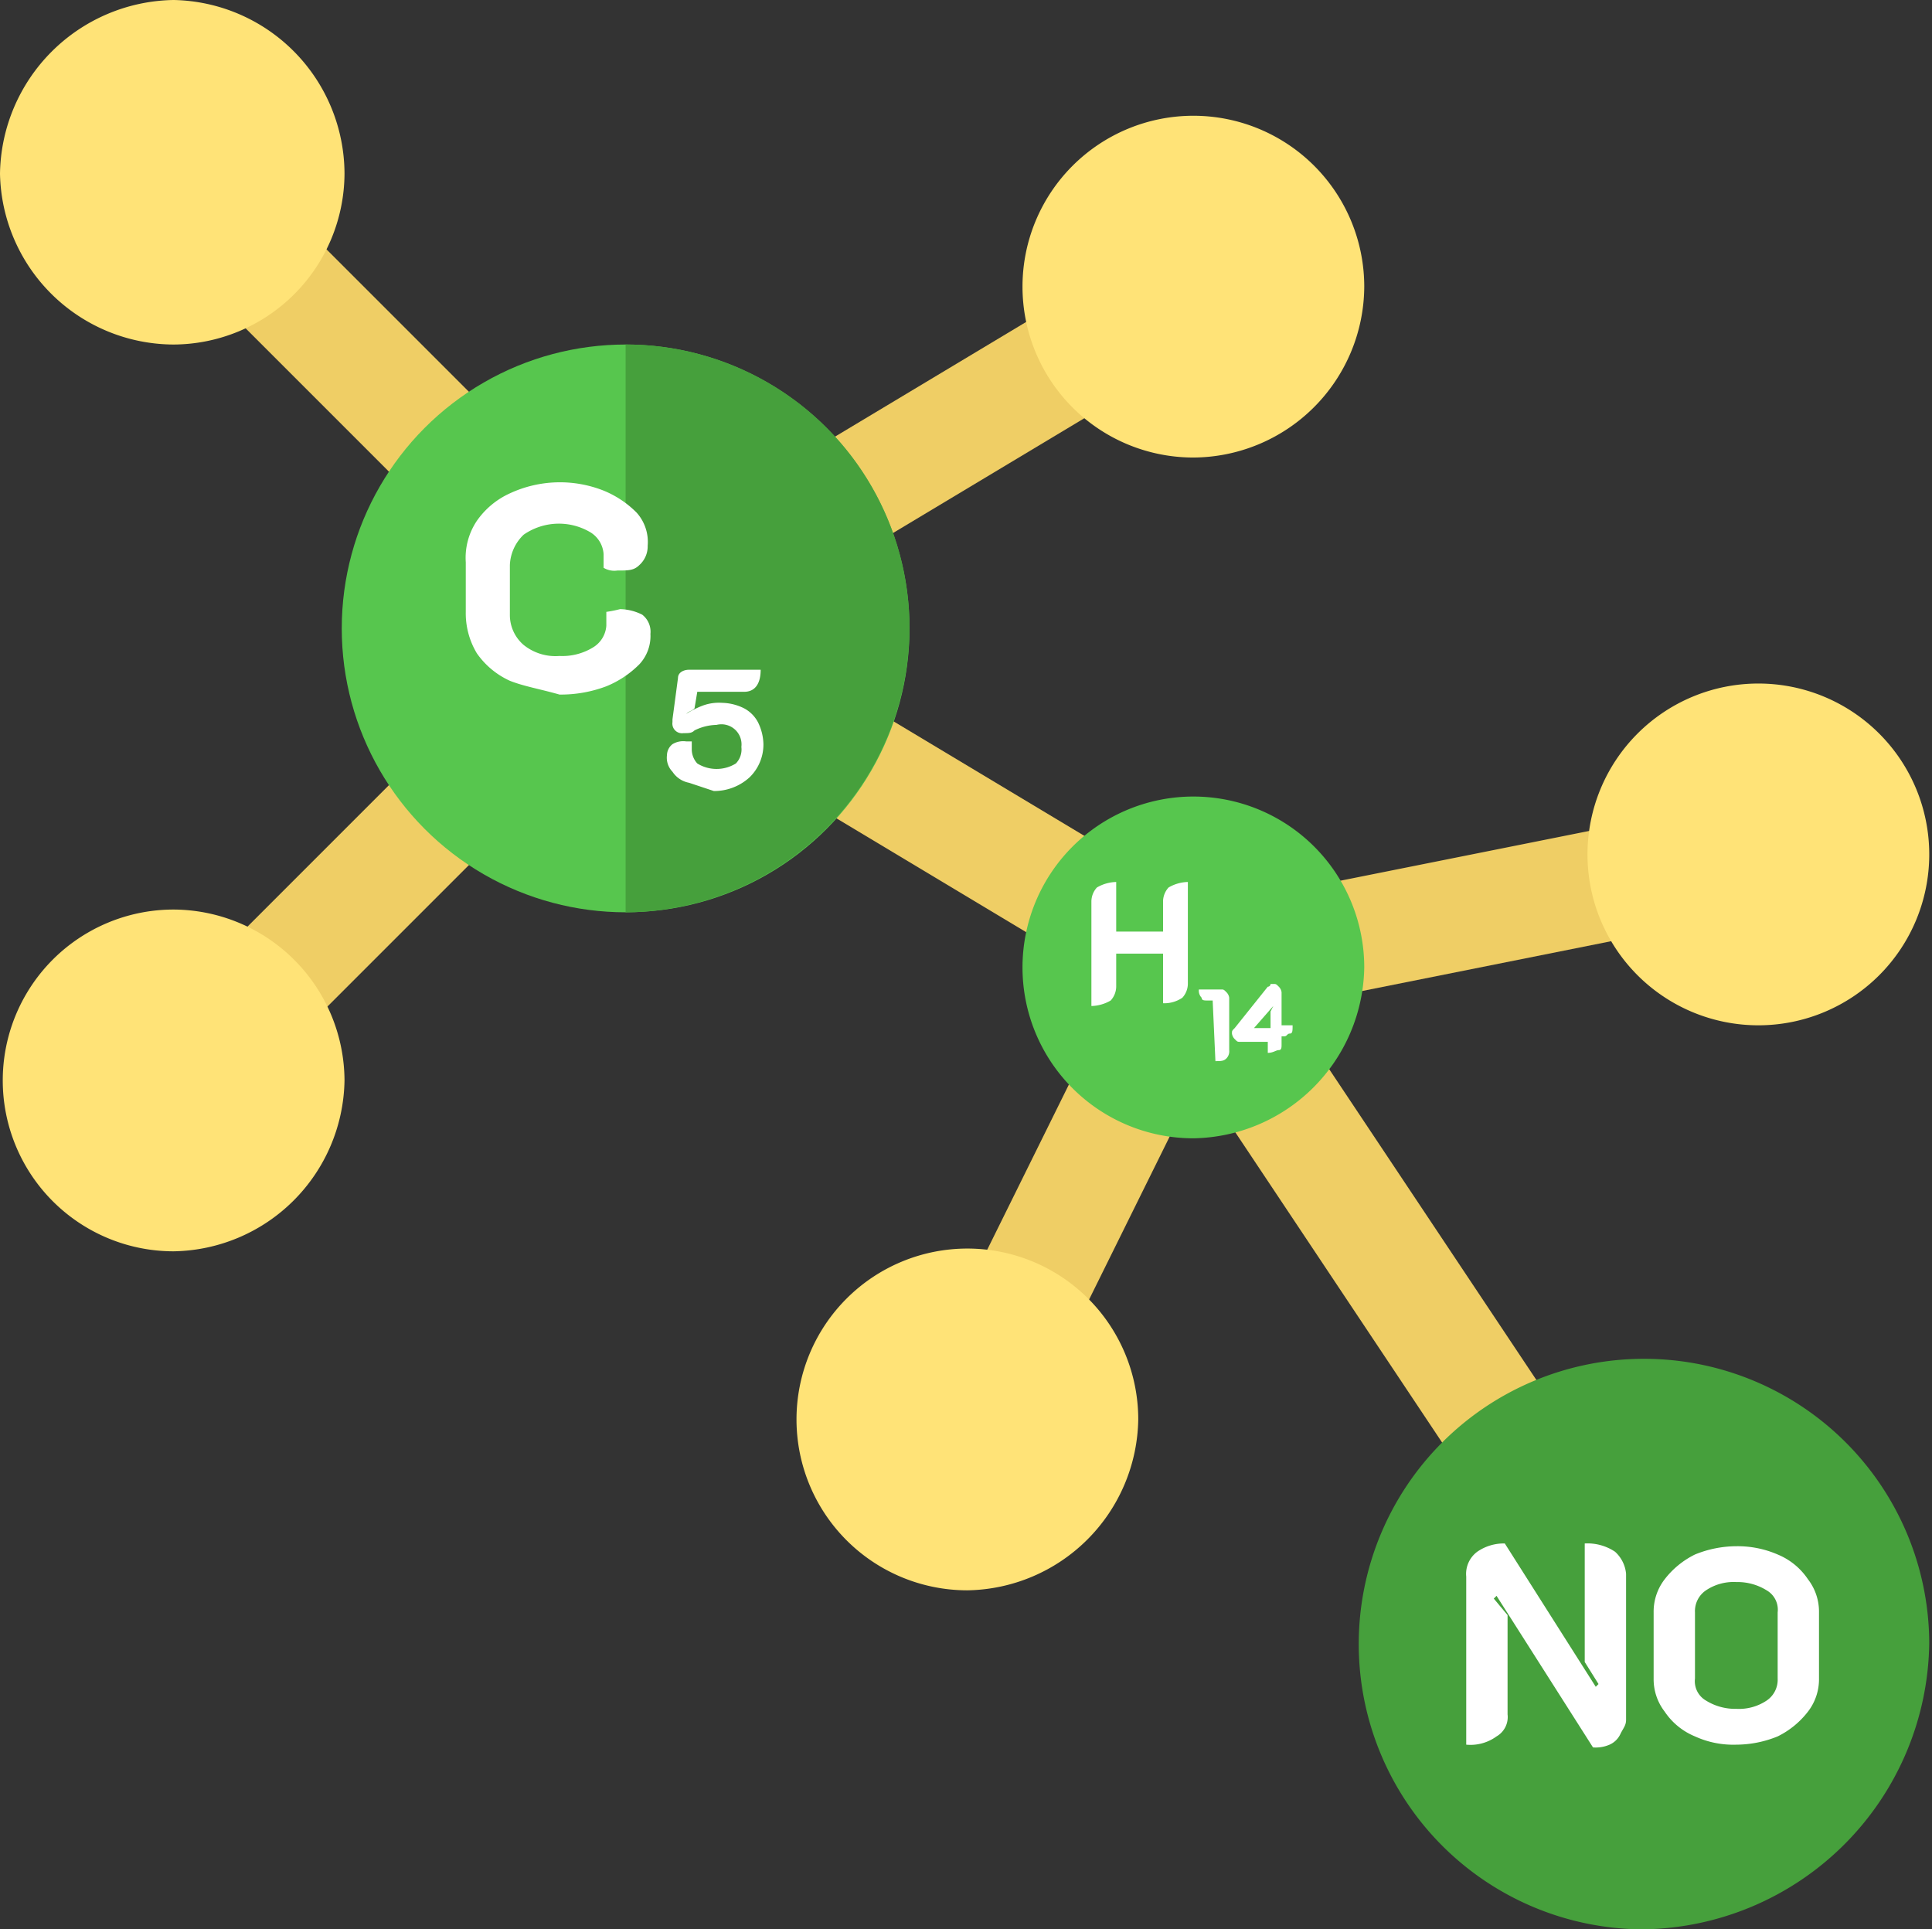 <svg xmlns="http://www.w3.org/2000/svg" viewBox="0 0 70.1 70"><rect x="0" y="0" width="70.1" height="70" fill="#333333" stroke="none"/><defs><style>.cls-1{fill:#efce65;}.cls-2{fill:#46a03c;}.cls-3{fill:#57c64e;}.cls-4{fill:#ffe377;}.cls-5{fill:#fff;}</style></defs><g id="Layer_2" data-name="Layer 2"><g id="Слой_1" data-name="Слой 1"><path class="cls-1" d="M28.7,28.7l2.1-3.5,10,6-2.1,3.5Z"/><path class="cls-1" d="M43.9,39.7l3.4-2.3,9.6,14.4-3.4,2.3Z"/><path class="cls-1" d="M28.7,16.8l10-6,2.1,3.5-10,6Z"/><path class="cls-1" d="M35,47l4.5-9.1,3.7,1.8-4.5,9.1Z"/><path class="cls-1" d="M46.9,32.3l12.5-2.5.8,4L47.7,36.3Z"/><path class="cls-2" d="M59.6,70A10.35,10.35,0,1,1,70,59.6,10.52,10.52,0,0,1,59.6,70Z"/><path class="cls-1" d="M7.7,10.7l2.9-2.9,7.7,7.7-2.9,2.9Z"/><path class="cls-1" d="M7.7,34.9l7.7-7.7,2.9,2.9-7.7,7.7Z"/><circle class="cls-3" cx="22.7" cy="22.8" r="10.3"/><path class="cls-2" d="M33,22.8A10.29,10.29,0,0,0,22.7,12.5V33.1A10.35,10.35,0,0,0,33,22.8Z"/><path class="cls-3" d="M43.3,41.3a6.2,6.2,0,1,1,6.2-6.2A6.3,6.3,0,0,1,43.3,41.3Z"/><path class="cls-4" d="M35.1,57.7a6.2,6.2,0,1,1,6.2-6.2A6.3,6.3,0,0,1,35.1,57.7Z"/><path class="cls-4" d="M43.3,16.6a6.2,6.2,0,1,1,6.2-6.2A6.23,6.23,0,0,1,43.3,16.6Z"/><path class="cls-4" d="M63.8,37.2a6.2,6.2,0,1,1,0-12.4,6.2,6.2,0,1,1,0,12.4Z"/><path class="cls-4" d="M6.3,45.4A6.2,6.2,0,1,1,6.3,33a6.23,6.23,0,0,1,6.2,6.2A6.3,6.3,0,0,1,6.3,45.4Z"/><path class="cls-4" d="M6.3,12.5A6.32,6.32,0,0,1,0,6.3,6.4,6.4,0,0,1,6.3,0a6.32,6.32,0,0,1,6.2,6.3A6.23,6.23,0,0,1,6.3,12.5Z"/><path class="cls-5" d="M18.5,24.7a2.94,2.94,0,0,1-1.2-1,2.82,2.82,0,0,1-.4-1.5V20.4a2.41,2.41,0,0,1,.4-1.5,2.94,2.94,0,0,1,1.2-1,4.31,4.31,0,0,1,3.4-.1,3.6,3.6,0,0,1,1.2.8,1.59,1.59,0,0,1,.4,1.2.91.91,0,0,1-.3.7c-.2.2-.4.2-.8.2a.75.75,0,0,1-.5-.1v-.5a1,1,0,0,0-.5-.8,2.24,2.24,0,0,0-2.4.1,1.61,1.61,0,0,0-.5,1.1v1.8a1.43,1.43,0,0,0,.5,1.1,1.84,1.84,0,0,0,1.3.4,2.13,2.13,0,0,0,1.2-.3,1,1,0,0,0,.5-.8v-.5a4.33,4.33,0,0,0,.5-.1,1.88,1.88,0,0,1,.8.2.78.78,0,0,1,.3.7,1.5,1.5,0,0,1-.4,1.1,3.6,3.6,0,0,1-1.2.8,4.67,4.67,0,0,1-1.7.3C19.6,25,19,24.9,18.5,24.7Z"/><path class="cls-5" d="M25,28.4a.92.92,0,0,1-.6-.4.73.73,0,0,1-.2-.6.52.52,0,0,1,.2-.4.75.75,0,0,1,.5-.1h.2v.3a.76.76,0,0,0,.2.5,1.33,1.33,0,0,0,1.4,0,.73.73,0,0,0,.2-.6.73.73,0,0,0-.9-.8,1.88,1.88,0,0,0-.8.2c-.1.1-.2.1-.4.1a.35.35,0,0,1-.4-.4v-.1l.2-1.5c0-.2.2-.3.4-.3h2.6c0,.5-.2.8-.6.8H25.3l-.1.6c-.1.1-.2.1-.3.2h0a3.33,3.33,0,0,1,.6-.3,1.7,1.7,0,0,1,.7-.1,1.88,1.88,0,0,1,.8.2,1.21,1.21,0,0,1,.5.5,1.88,1.88,0,0,1,.2.8,1.66,1.66,0,0,1-.5,1.2,1.9,1.9,0,0,1-1.3.5Z"/><path class="cls-5" d="M53.2,57.2a1,1,0,0,1,.4-.9,1.69,1.69,0,0,1,1-.3l3.3,5.2.1-.1-.5-.8V56a1.8,1.8,0,0,1,1.1.3,1.23,1.23,0,0,1,.4.8v5.3c0,.2-.1.3-.2.5a.78.78,0,0,1-.4.4,1.27,1.27,0,0,1-.6.1l-3.5-5.5-.1.1.5.6v3.6a.81.81,0,0,1-.4.8,1.61,1.61,0,0,1-1.1.3V57.2Z"/><path class="cls-5" d="M61.5,63a2.44,2.44,0,0,1-1.1-.9,1.92,1.92,0,0,1-.4-1.2V58.5a1.92,1.92,0,0,1,.4-1.2,3.13,3.13,0,0,1,1.1-.9,4,4,0,0,1,1.5-.3,3.65,3.65,0,0,1,1.5.3,2.44,2.44,0,0,1,1.1.9,1.92,1.92,0,0,1,.4,1.2v2.4a1.92,1.92,0,0,1-.4,1.2,3.13,3.13,0,0,1-1.1.9,4,4,0,0,1-1.5.3A3.34,3.34,0,0,1,61.5,63Zm2.6-1.3a.91.91,0,0,0,.4-.8V58.5a.81.81,0,0,0-.4-.8,2,2,0,0,0-1.1-.3,1.8,1.8,0,0,0-1.1.3.91.91,0,0,0-.4.8v2.4a.81.81,0,0,0,.4.8A2,2,0,0,0,63,62,1.8,1.8,0,0,0,64.1,61.7Z"/><path class="cls-5" d="M39.6,32.7a.76.76,0,0,1,.2-.5,1.45,1.45,0,0,1,.7-.2v1.8h1.7V32.7a.76.76,0,0,1,.2-.5,1.45,1.45,0,0,1,.7-.2v3.7a.76.76,0,0,1-.2.5,1.17,1.17,0,0,1-.7.2V34.6H40.5v1.2a.76.76,0,0,1-.2.5,1.45,1.45,0,0,1-.7.2Z"/><path class="cls-5" d="M44,36.3h-.2c-.1,0-.2,0-.2-.1a.37.37,0,0,1-.1-.3h.8c.1,0,.1,0,.2.1a.35.35,0,0,1,.1.2v1.9a.37.37,0,0,1-.1.3c-.1.1-.2.1-.4.1L44,36.3Z"/><path class="cls-5" d="M46,37.8H45c-.1,0-.1,0-.2-.1a.35.35,0,0,1-.1-.2c0-.1,0-.1.1-.2L46,35.8a.1.1,0,0,0,.1-.1h.1c.1,0,.1,0,.2.1a.35.35,0,0,1,.1.2v1.2h.4c0,.2,0,.3-.1.3s-.1.1-.2.1h-.1v.3c0,.1,0,.2-.1.2s-.2.1-.4.1Zm.1-.5v-.6l.1-.2h0l-.7.8Z"/></g></g></svg>